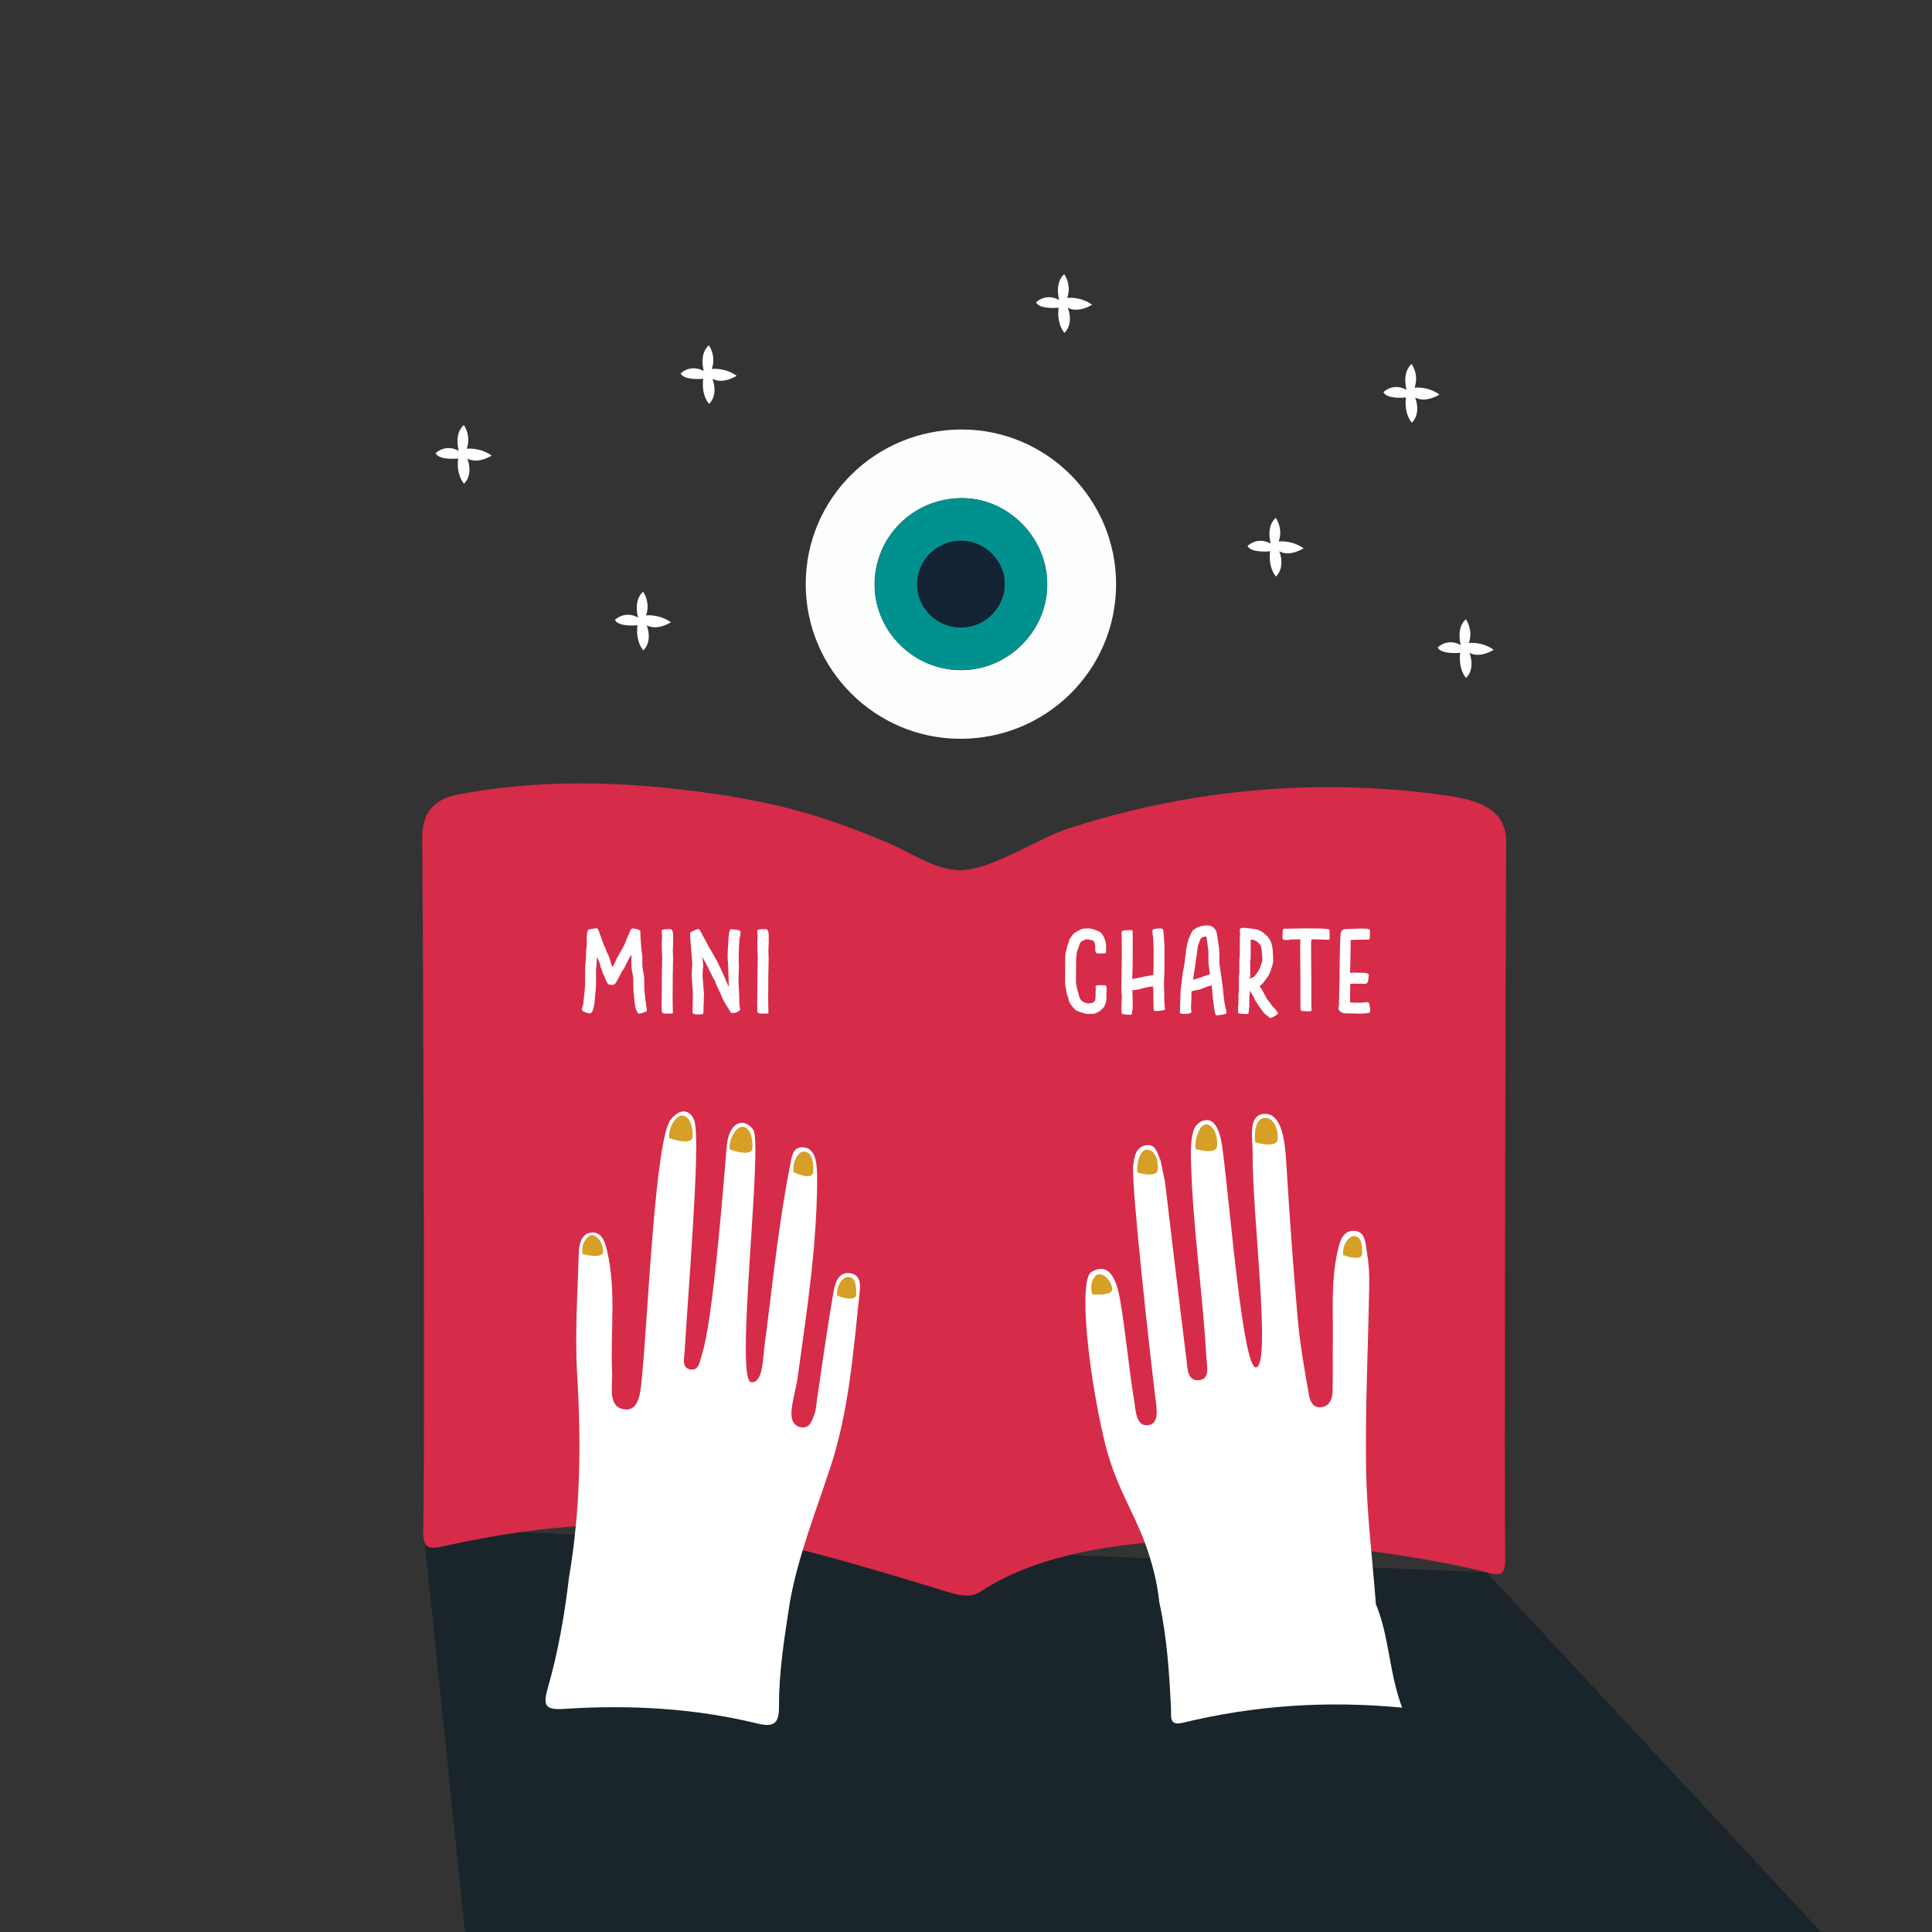 <svg xmlns="http://www.w3.org/2000/svg" viewBox="0 0 1775.599 1775.599"><rect x="0" y="0" width="1775.599" height="1775.599" fill="#333333" stroke="none"/><g><g id="Calque_1"><g><polygon points="1366.257 1445.012 1886.565 2004.413 482.073 2306.454 388.997 1404.397 1366.257 1445.012" fill="#001922" opacity=".5"></polygon><path d="M1384.248,773.67c.132-30.21-26.59-38.351-52.374-42.167-77.485-11.468-156.719-10.689-234.026,1.823-39.444,6.384-78.397,15.822-116.373,28.252-28.955,9.477-69.636,38.025-99.678,38.174-21.774.109-46.293-17.05-65.953-25.294-24.773-10.388-49.927-19.955-75.754-27.403-36.93-10.65-74.996-16.922-113.175-21.35-68.864-7.986-137.714-8.619-205.988,4.513-22.928,4.411-33.176,17.266-32.895,40.836,1.231,147.262,2.482,586.782.965,633.343-.693,21.283,5.403,19.503,23.015,15.69,184.673-39.987,280.873-11.127,457.279,42.412,11.543,3.503,22.26,6.68,32.295.046,134.414-88.858,431.386-26.831,464.672-17.533,12.487,3.488,17.287,2.547,17.089-12.091-.862-63.64.235-512.869.901-659.251Z" fill="#d62b49"></path><path d="M522.95,1449.539c10.569-61.504,11.238-123.472,7.523-185.497-2.262-37.774.346-75.368,1.482-113.026.247-8.182,2.791-17.989,12.292-18.272,9.298-.278,11.956,9.211,13.815,17.309,8.418,36.676,2.793,73.913,4.47,110.858.597,13.141-4.606,33.128,12.306,34.436,13.677,1.059,14.046-19.484,15.25-31.322,5.366-52.77,11.873-217.62,26.451-235.285,10.79-13.075,20.284-6.488,22.187,3.613,4.632,24.585-6.302,154.656-9.528,210.101-.334,5.744-2.967,15.075,5.552,16.209,7.877,1.049,8.486-8.108,10.4-13.945,10.16-30.992,20.047-159.43,22.769-191.476,1.805-21.246,15.122-27.418,24.319-15.068,9.197,12.35-17.241,230.809-1.912,232.124,10.864.932,10.57-20.462,12.209-32.791,7.407-55.717,12.711-111.73,23.676-166.936,1.37-6.896,2.026-16.333,11.153-16.188,9.634.152,12.295,8.954,13.134,17.393.477,4.798.54,9.655.501,14.482-.491,60.465-9.593,120.078-17.964,179.755-1.339,9.543-4.179,18.882-5.379,28.434-.922,7.338-.256,15.862,8.799,17.332,7.9,1.283,10.027-6.652,12.179-12.527,1.358-3.706,1.448-7.885,2.045-11.862,5.003-33.345,9.533-66.771,15.315-99.98,1.406-8.078,4.645-19.589,16.245-17.108,9.955,2.13,8.302,12.965,7.488,20.583-5.63,52.718-9.63,105.685-26.25,156.639-13.443,41.213-29.733,81.599-37.489,124.533-4.886,31.848-10.188,63.71-10.04,96.012.068,14.936-3.723,19.87-19.617,15.99-58.386-14.252-117.91-17.428-177.665-13.508-17.573,1.153-19.899-2.83-15.231-19.128,9.53-33.278,15.486-67.446,19.514-101.885Z" fill="#fff"></path><path d="M1099.724,1033.943c1.462-1.719,3.339-3.083,5.607-3.873,14.109-4.919,17.269,18.189,18.409,27.088,7.24,56.555,18.683,201.481,30.736,199.512,14.057-2.297-3.871-142.738-3.266-197.542.145-13.162-4.899-35.221,11.383-35.451,16.282-.23,18.53,28.437,19.447,43.28,2.976,48.194,6.319,96.379,10.58,144.474,2.055,23.189,6.095,46.235,10.101,69.194,1.002,5.745,3.098,13.828,11.837,12.601,7.673-1.078,9.945-7.898,10.136-14.573.416-14.501-.008-29.024.21-43.533.424-28.151-1.889-56.419,4.234-84.331,1.988-9.063,4.337-19.369,14.45-19.598,11.78-.267,11.293,11.953,12.733,20.154,1.658,9.444,2.241,19.211,2.081,28.817-.942,56.389-3.755,112.795-2.911,169.15.626,41.736,5.854,83.403,9.032,125.101,12.441,29.773,11.869,62.484,24.117,94.998-70.122-6.687-136.376-1.94-201.708,13.907-12.851,3.117-10.385-6.068-10.707-12.677-1.607-32.976-3.664-65.889-10.794-98.247-1.908-18.392-6.536-36.165-12.824-53.489-10.931-30.116-28.029-54.189-37.631-94.741-15.244-64.377-23.689-148.191-11.925-155.164,18.338-10.871,24.036,12.118,26.334,25.381,5.346,30.864,7.859,62.216,13.018,93.119,1.401,8.389,1.472,23.841,12.911,22.294,10.247-1.386,7.826-14.975,6.598-24.638-4.355-34.274-22.449-196.516-20.449-213.85.931-8.071,2.203-17.07,11.582-18.729,9.384-1.66,10.611,7.624,13.56,13.887,1.362,6.573,2.724,13.146,4.084,19.719,6.498,54.244,12.849,108.506,19.661,162.71,1.025,8.157.49,21.134,12.34,19.474,9.609-1.345,6.418-13.472,5.998-20.961-2.158-38.468-6.744-76.787-10.077-115.162-1.609-18.53-3.108-37.094-3.716-55.688-.384-11.759-1.423-24.959,1.666-36.473.606-2.259,1.667-4.381,3.159-6.135Z" fill="#fff"></path><path d="M973.435,275.689s-4.635-15.54,4.635-23.719c0,0,7.088,9.542,2.726,21.811,0,0,11.723-1.636,22.901,6.271,0,0-12.541,8.179-22.356,2.726,0,0,5.998,13.904-2.999,23.174,0,0-7.361-7.361-5.453-23.174,0,0-17.448,1.908-20.72-4.907,0,0,8.724-8.997,21.265-2.181Z" fill="#fff"></path><path d="M646.808,341.004s-4.635-15.54,4.635-23.719c0,0,7.088,9.542,2.726,21.811,0,0,11.723-1.636,22.901,6.271,0,0-12.541,8.179-22.356,2.726,0,0,5.998,13.904-2.999,23.174,0,0-7.361-7.361-5.453-23.174,0,0-17.448,1.908-20.72-4.907,0,0,8.724-8.997,21.265-2.181Z" fill="#fff"></path><path d="M1292.677,358.229s-4.635-15.54,4.635-23.719c0,0,7.088,9.542,2.726,21.811,0,0,11.723-1.636,22.901,6.271,0,0-12.541,8.179-22.356,2.726,0,0,5.998,13.904-2.999,23.174,0,0-7.361-7.361-5.453-23.174,0,0-17.448,1.908-20.72-4.907,0,0,8.724-8.997,21.265-2.181Z" fill="#fff"></path><path d="M1167.829,499.576s-4.635-15.54,4.635-23.719c0,0,7.088,9.542,2.726,21.811,0,0,11.723-1.636,22.901,6.271,0,0-12.541,8.179-22.356,2.726,0,0,5.998,13.904-2.999,23.174,0,0-7.361-7.361-5.453-23.174,0,0-17.448,1.908-20.72-4.907,0,0,8.724-8.997,21.265-2.181Z" fill="#fff"></path><path d="M421.607,414.334s-4.635-15.54,4.635-23.719c0,0,7.088,9.542,2.726,21.811,0,0,11.723-1.636,22.901,6.271,0,0-12.541,8.179-22.356,2.726,0,0,5.998,13.904-2.999,23.174,0,0-7.361-7.361-5.453-23.174,0,0-17.448,1.908-20.72-4.907,0,0,8.724-8.997,21.265-2.181Z" fill="#fff"></path><path d="M1342.535,592.832s-4.635-15.54,4.635-23.719c0,0,7.088,9.542,2.726,21.811,0,0,11.723-1.636,22.901,6.271,0,0-12.541,8.179-22.356,2.726,0,0,5.998,13.904-2.999,23.174,0,0-7.361-7.361-5.453-23.174,0,0-17.448,1.908-20.72-4.907,0,0,8.724-8.997,21.265-2.181Z" fill="#fff"></path><path d="M586.4,567.535s-4.635-15.54,4.635-23.719c0,0,7.088,9.542,2.726,21.811,0,0,11.723-1.636,22.901,6.271,0,0-12.541,8.179-22.356,2.726,0,0,5.998,13.904-2.999,23.174,0,0-7.361-7.361-5.453-23.174,0,0-17.448,1.908-20.72-4.907,0,0,8.724-8.997,21.265-2.181Z" fill="#fff"></path><path d="M535.401,1152.426c-1.425-8.373,3.029-16.033,7.839-17.102s11.045,6.592,11.045,14.608-18.884,2.494-18.884,2.494Z" fill="#d69f26"></path><path d="M1003.952,1189.53c-2.832-8.007.25-16.315,4.807-18.188,4.557-1.873,12.007,4.611,13.375,12.511,1.367,7.899-18.182,5.678-18.182,5.678Z" fill="#d69f26"></path><path d="M769.488,1190.906c-1.425-8.373,5.056-17.718,9.976-17.459,6.77.356,7.482,8.017,7.482,16.033s-17.459,1.425-17.459,1.425Z" fill="#d69f26"></path><path d="M1234.457,1153.495c-1.425-8.373,5.056-17.718,9.976-17.459,6.77.356,7.482,8.017,7.482,16.033s-17.459,1.425-17.459,1.425Z" fill="#d69f26"></path><path d="M615.028,1045.958c-.952-9.552,6.016-20.731,11.585-20.731,7.126,0,10.529,10.358,9.901,19.397s-21.487,1.334-21.487,1.334Z" fill="#d69f26"></path><path d="M1045.263,1077.603c-.952-9.552,2.982-21.022,8.551-21.022,7.126,0,10.96,8.776,10.333,17.815-.627,9.039-18.884,3.207-18.884,3.207Z" fill="#d69f26"></path><path d="M670.61,1056.291c-.952-9.552,6.016-20.731,11.585-20.731,7.126,0,9.891,10.558,9.264,19.596-.627,9.039-20.849,1.135-20.849,1.135Z" fill="#d69f26"></path><path d="M1098.708,1055.869c-.952-9.552,4.051-22.447,9.62-22.447,7.126,0,10.96,10.558,10.333,19.596s-19.953,2.85-19.953,2.85Z" fill="#d69f26"></path><path d="M729.227,1077.247c-.952-9.552,4.051-18.884,9.62-18.884,7.126,0,9.178,9.489,8.551,18.527-.627,9.039-18.171.356-18.171.356Z" fill="#d69f26"></path><path d="M1153.578,1049.812c-.952-9.552.356-23.159,9.976-22.447,7.106.526,11.316,10.558,10.689,19.596-.627,9.039-20.665,2.85-20.665,2.85Z" fill="#d69f26"></path><g><path d="M586.983,931.52c-.696,0-1.739-1.808-3.129-5.424h.208c-.696-3.025-1.182-7.267-1.46-12.726-.417,0-.625-4.937-.625-14.812-1.113-5.528-1.669-9.213-1.669-11.057v-9.179c0-.278-.14-.417-.417-.417-2.121,3.477-3.79,6.624-5.007,9.44-.487,1.147-1.312,2.582-2.477,4.303-1.166,1.721-1.896,2.973-2.19,3.755-.296.782-1.73,3.434-4.303,7.954l-2.086,1.877c-3.617,0-5.424-.556-5.424-1.669-.556-.347-1.6-2.573-3.129-6.676-.974-1.669-1.739-3.755-2.295-6.258-.417,0-.974-1.599-1.669-4.798-.417-1.494-1.113-3.163-2.086-5.006l-.417-1.252h-.208c0,1.183-.139,3.199-.417,6.05v1.877c-.279,1.356-.417,2.122-.417,2.295v13.769c0,3.442-.487,9.701-1.46,18.775-.938,5.98-2.33,8.97-4.172,8.97s-3.999-.696-6.467-2.086l-1.043-1.877c.695-2.608,1.182-4.138,1.46-4.59v-.625c1.113-9.075,1.669-15.472,1.669-19.193v-13.56l.834-9.805v-5.007c0-1.182.209-2.712.626-4.589v-7.301l.208-4.172c.209-1.599.521-2.833.939-3.703.173-.313,1.408-.678,3.703-1.095,2.294-.417,3.598-.626,3.911-.626,1.286,0,2.329,1.635,3.129,4.903,1.529,3.581,2.503,6.328,2.92,8.24.243,0,.591.904,1.043,2.712.799.834,1.634,2.851,2.503,6.05.382.279,1.147,1.877,2.295,4.798l2.712,8.553.417.209c1.321-1.912,2.572-4.485,3.755-7.719,3.442-5.771,5.806-9.943,7.093-12.517,0-.313,1.738-4.485,5.215-12.517.487-1.669,1.391-2.503,2.712-2.503,1.565.104,3.051.409,4.459.913,1.408.504,2.146.896,2.216,1.173.278,9.701.904,17.281,1.877,22.739v9.179c0,1.113.556,4.521,1.669,10.222,0,1.46.069,5.911.209,13.351.347,1.322.695,4.381,1.043,9.179.243,0,.521,1.948.834,5.841.278,0,.417.904.417,2.712,0,1.008-1.182,1.703-3.546,2.086-.765.556-2.086.834-3.963.834Z" fill="#fff"></path><path d="M617.18,931.52h-5.841c-2.086,0-3.129-.765-3.129-2.294-.14-4.798-.209-7.719-.209-8.762l.157-4.381c0-11.438.139-23.538.417-36.299-.244-4.381-.365-8.153-.365-11.317,0-1.843.017-3.39.052-4.642.138-1.669.208-2.885.208-3.65,0-.417-.14-1.947-.417-4.59,0-1.112,1.877-1.669,5.633-1.669h2.294c1.808,0,2.712,2.226,2.712,6.676,0,4.138-.07,7.336-.209,9.596-.07.905-.104,1.982-.104,3.234,0,1.877.069,4.138.208,6.78-.279,13.282-.417,25.173-.417,35.673l.052,7.719c0,1.809.069,4.172.209,7.093-.14.556-.557.834-1.252.834Z" fill="#fff"></path><path d="M642.526,932.303h-1.199c-3.095,0-4.712-.505-4.851-1.513,0-2.816.104-9.022.313-18.619-.73-9.179-1.095-14.099-1.095-14.76,0-2.607.174-6.745.521-12.413-1.356-15.889-2.034-25.051-2.034-27.485.208-.417.799-.904,1.773-1.46,3.303-1.495,5.146-2.243,5.528-2.243,1.147,0,2.104,1.095,2.869,3.286.243,0,.782.991,1.617,2.973,1.634,2.747,3.616,6.433,5.945,11.057.347.313,1.755,2.695,4.225,7.145,3.268,5.598,4.919,8.797,4.955,9.596.173,0,1.643,3.112,4.407,9.335,2.764,6.224,4.146,9.423,4.146,9.596h.208l-.782-21.487c-.244-2.885-.365-5.163-.365-6.832,0-3.546.191-6.988.574-10.326,0-5.215.504-9.77,1.513-13.665.138-.313.399-.469.782-.469,5.911.313,8.883.905,8.918,1.773l.104,1.095c0,.904-.313,2.92-.938,6.05-.522,6.641-.783,12.552-.783,17.732,0,2.678.104,5.338.313,7.979-.313,4.973-.469,9.249-.469,12.83.034,2.678.139,4.972.313,6.884.278,4.312.417,8.709.417,13.195.104,1.704.243,3.112.417,4.224.138.696.278,1.27.417,1.721v.156c0,.487-.696,1.165-2.086,2.034-1.391.869-2.73,1.304-4.016,1.304-1.634,0-2.469-.156-2.503-.469,0-.07-1.46-2.399-4.381-6.989-2.365-3.928-4.051-7.406-5.059-10.431-.244-.069-1.356-2.416-3.338-7.041-.521-.556-1.147-2.172-1.877-4.851-.626-.347-1.948-2.816-3.964-7.406-1.147-1.807-1.913-3.424-2.294-4.85-.383-.313-1.531-2.364-3.442-6.154-.279,0-.87-1.182-1.773-3.546h-.208l1.043,7.771c-.487,4.034-.73,7.319-.73,9.857,0,.487.469,6.258,1.408,17.315-.174,1.287-.261,2.904-.261,4.851l.052,2.712c-.209.035-.313,2.973-.313,8.814-.279,1.008-.661,1.529-1.147,1.564-1.043.104-2,.157-2.869.157Z" fill="#fff"></path><path d="M705.006,931.52h-5.841c-2.086,0-3.129-.765-3.129-2.294-.14-4.798-.209-7.719-.209-8.762l.157-4.381c0-11.438.139-23.538.417-36.299-.244-4.381-.365-8.153-.365-11.317,0-1.843.017-3.39.052-4.642.138-1.669.208-2.885.208-3.65,0-.417-.14-1.947-.417-4.59,0-1.112,1.877-1.669,5.633-1.669h2.294c1.808,0,2.712,2.226,2.712,6.676,0,4.138-.07,7.336-.209,9.596-.07.905-.104,1.982-.104,3.234,0,1.877.069,4.138.208,6.78-.279,13.282-.417,25.173-.417,35.673l.052,7.719c0,1.809.069,4.172.209,7.093-.14.556-.557.834-1.252.834Z" fill="#fff"></path></g><g><path d="M999.448,853.29h.626c3.477,0,7.371,1.251,11.683,3.755,3.198,4.068,4.798,8.275,4.798,12.621v4.902c0,1.113-.487,1.669-1.46,1.669h-6.467c-1.392,0-2.087-1.321-2.087-3.963v-2.347c0-2.433-.695-4.293-2.086-5.581l-4.589-1.043h-1.669c-3.756,1.356-5.633,2.678-5.633,3.964-.244,0-.869,1.808-1.878,5.424-.592,0-1.147,2.643-1.669,7.927v.209c0,6.606-.035,12.656-.104,18.149v4.589c.903,5.111,1.529,7.823,1.877,8.136.73,2.991,1.286,4.938,1.669,5.841,1.182,2.086,2.607,3.304,4.276,3.651,1.217.521,2.277.887,3.182,1.095l3.808-.574c1.946-.834,2.92-2.016,2.92-3.546.139-.556.209-1.112.209-1.669v-2.086c0-1.773.069-3.72.209-5.841-.14-.556-.209-1.112-.209-1.669.312-.973.938-1.46,1.878-1.46h6.05c1.529,0,2.294.696,2.294,2.086-.139,2.573-.208,4.729-.208,6.467v3.546c0,2.295-.696,4.868-2.086,7.719-2.539,3.233-5.32,5.25-8.345,6.05,0,.278-.487.417-1.461.417h-7.093c-6.362-1.704-9.84-3.234-10.431-4.59-3.755-3.755-5.633-7.231-5.633-10.431-.974-1.321-1.738-4.45-2.294-9.388-.349,0-.557-1.669-.626-5.006v-2.712c.069-7.719.104-13.769.104-18.149v-1.669c0-3.372.973-7.823,2.92-13.351.348-.417.626-1.39.835-2.92,1.808-2.851,3.338-4.868,4.589-6.05,4.347-2.503,6.641-3.755,6.885-3.755,1.529-.278,3.268-.417,5.215-.417Z" fill="#fff"></path><path d="M1039.138,932.615c-5.563,0-8.345-.556-8.345-1.669,0-2.538-.07-4.068-.209-4.589l.418-10.065-.418-5.007v-4.589c.278-17.558.418-27.224.418-28.998,0-10.431-.07-17.454-.209-21.07,0-1.252,2.712-1.878,8.136-1.878,1.391,0,2.086.487,2.086,1.46,0,1.251-.069,1.877-.208,1.877l.208,1.043v18.984c0,7.128-.139,14.291-.417,21.487,1.286,0,5.319-.764,12.1-2.294,4.173-.695,6.536-1.043,7.093-1.043.278-2.747.417-5.598.417-8.553v-17.315c-.278-4.103-.417-7.023-.417-8.762-.417-2.086-.695-4.172-.834-6.258,0-1.39,2.642-2.086,7.927-2.086,1.669,0,2.504,1.391,2.504,4.172l.834,11.474v18.984c0,3.651-.174,8.797-.521,15.438v1.251c0,1.46.104,4.172.313,8.136v6.675c0,2.365.261,5.007.782,7.928,0,.8-1.392,1.286-4.173,1.46-1.495.278-3.095.417-4.798.417-1.147,0-1.721-.973-1.721-2.921,0-.451.034-.938.104-1.46-.139-1.669-.208-5.494-.208-11.474,0-2.19-.104-4.485-.313-6.884-3.721.417-7.997,1.322-12.829,2.712l-6.259,1.043c.278,2.573.417,7.806.417,15.698-.487,4.311-.834,6.467-1.043,6.467-.243.139-.521.208-.834.208Z" fill="#fff"></path><path d="M1117.889,933.189c-.87,0-1.688-3.269-2.451-9.805-.349-3.059-.679-5.667-.991-7.823-.07-.556-.191-2.399-.365-5.528l-.626-4.589c-.8.14-4.815,1.583-12.047,4.329l-2.504.313c-.278.035-1.564.365-3.859.991l-.104,6.519c-.243,4.103-.365,6.954-.365,8.553,0,.174.069.853.209,2.034l.209,1.564c0,1.425-2.348,2.138-7.041,2.138-1.704,0-2.816-.331-3.338-.991l-.261-.365c.278-6.78.504-13.577.678-20.392,1.321-10.36,1.999-15.854,2.034-16.48.973-4.068,1.738-9.022,2.295-14.864.312-.313.573-2.468.782-6.467.174-.173.539-2.103,1.096-5.789.382-.313.712-1.356.99-3.129l1.304-2.92c1.53-4.138,2.973-6.311,4.329-6.52,2.99-2.294,6.885-3.442,11.683-3.442,3.58,0,6.206,1.547,7.875,4.642.591,1.147.991,2.503,1.199,4.068l1.773,12.36c.139,1.252.278,6.085.417,14.499l2.712,19.141c.348,2.434.608,4.781.782,7.041.383,4.973,1.009,9.301,1.878,12.986.521,2.295.887,4.172,1.096,5.633,0,.973-3.13,1.738-9.388,2.294ZM1096.454,900.332l.209-.052c1.634-.208,5.875-1.582,12.726-4.12.347-.069,1.216-.33,2.607-.782-.87-6.188-1.322-9.718-1.356-10.587-.035-1.321-.052-3.372-.052-6.154v-4.746l-1.878-13.299-2.451.417c-2.052.278-3.425,2.017-4.12,5.215-.938,1.704-1.582,4.607-1.93,8.709-.66,5.146-1.912,13.612-3.755,25.399Z" fill="#fff"></path><path d="M1163.784,932.85c-.383-.261-.853-.652-1.408-1.173-1.113-1.009-2.365-2.591-3.755-4.746-2.747-3.511-5.182-7.614-7.302-12.308-.521-.452-1.356-1.773-2.503-3.964h-.209v2.712c-.278,1.356-.417,2.122-.417,2.295v9.388l-.835,6.676-1.043.208c-5.563,0-8.345-.348-8.345-1.043-.139-.279-.208-.487-.208-.626,0-.417.069-.905.208-1.46-.139-1.182-.208-2.086-.208-2.712.277-1.982.417-3.372.417-4.172v-6.884c.277-3.129.417-4.798.417-5.007v-11.682c0-.208.139-1.877.417-5.007v-10.639c.278-3.129.418-4.798.418-5.007v-12.517c0-2.051.069-4.415.208-7.093-.139-.556-.208-1.807-.208-3.755.277-1.112,1.39-1.669,3.338-1.669,9.596.834,14.394,1.669,14.394,2.503,1.321,0,3.477,1.46,6.468,4.381.973.487,2.294,2.156,3.963,5.007,1.53,3.512,2.295,7.753,2.295,12.725.139,0,.209.696.209,2.086v4.798c-1.218,5.355-2.47,9.11-3.755,11.266-.175.938-2.261,3.929-6.259,8.97-.175,0-.938.626-2.295,1.877v.208c2.086,3.06,4.242,6.884,6.467,11.474l3.547,4.381c.695,1.391,1.687,2.678,2.973,3.859,1.286,1.182,2.243,2.33,2.868,3.442.557.382.835.869.835,1.46,0,.904-1.391,2.016-4.173,3.338-.765.695-1.6,1.043-2.503,1.043h-.209c-.66,0-1.6-.609-2.815-1.825-.279-.279-.609-.548-.991-.809ZM1149.441,863.512v17.106c-.278,1.356-.417,2.122-.417,2.295v13.977c-.278,1.356-.417,2.121-.417,2.295v.417c1.286-.834,2.607-1.46,3.964-1.877,3.268-3.894,5.215-7.093,5.841-9.596.904-2.886,1.46-4.415,1.669-4.589v-3.546c-.487-7.649-1.113-11.474-1.878-11.474-2.364-3.338-5.285-5.006-8.762-5.006Z" fill="#fff"></path><path d="M1197.632,853.29h8.136c10.709,0,16.063.417,16.063,1.251.139,2.574.208,4.451.208,5.633v2.086c0,.452-.208.939-.625,1.46-5.459-.278-10.884-.417-16.272-.417v.209c0,1.739-.07,2.99-.208,3.755.138,14.742.208,26.285.208,34.63v18.149c0,2.086.069,4.938.209,8.553-.14.556-.557.834-1.252.834h-1.252c-4.868,0-7.301-.279-7.301-.834-.279-1.182-.418-2.225-.418-3.129,0-.278.069-.417.209-.417l-.209-1.043v-21.07c0-9.388-.069-21.208-.208-35.464.139-.973.208-2.364.208-4.172-4.868.14-8.206.209-10.013.209-.453.278-.87.417-1.252.417h-3.129c-1.392-.173-2.087-.869-2.087-2.086,0-.869.069-3.164.209-6.884.312-.973.938-1.46,1.878-1.46h2.294c.418,0,.626.07.626.208.278,0,.417-.069.417-.208,6.084-.139,10.604-.208,13.561-.208Z" fill="#fff"></path><path d="M1251.246,931.572h-2.139c-3.024,0-6.832-.087-11.422-.261-.66-.035-1.495-.052-2.503-.052l-.938-.313c-2.782-.938-4.173-2.503-4.173-4.693.313-.626.486-1.773.521-3.442l.521-25.034c.174-22.669.504-36.003.991-40.002.312-2.677,2.242-4.016,5.789-4.016l13.143-.365,4.798.104c2.156.07,3.234.696,3.234,1.877l-.157,6.989c0,.765-.417,1.147-1.251,1.147h-2.974c-1.843,0-6.275.104-13.299.312-.243,16.134-.452,26.251-.626,30.354.835-.208,1.703-.313,2.608-.313,3.233.07,6.475.14,9.727.208,3.25.07,4.876.696,4.876,1.878l-.365,3.599c-.312,3.025-1.183,4.537-2.607,4.537l-10.535-.052c-2.365,0-3.546.191-3.546.574l-.157,16.376c0,.417,3.095.625,9.283.625,1.009,0,2.955-.208,5.842-.625h.417c1.494,0,2.242.748,2.242,2.243.487,2.434.73,3.999.73,4.693l-.052,1.46c-.035,1.147-1.513,1.808-4.434,1.982,0,.069-1.182.139-3.546.208Z" fill="#fff"></path></g><g><path d="M882.471,678.979c-78.143-.122-141.85-63.808-141.967-141.921-.119-79.033,64.127-142.586,143.884-142.332,77.938.248,141.573,64.402,141.359,142.511-.215,78.617-64.149,141.866-143.276,141.742ZM883.329,615.903c43.428-.106,79.356-36.081,79.129-79.232-.226-42.888-35.965-78.857-78.361-78.864-44.958-.008-80.851,35.957-80.268,80.427.56,42.691,36.47,77.774,79.499,77.669Z" fill="#fcfdfd"></path><path d="M883.329,615.903c-43.03.105-78.94-34.978-79.499-77.669-.583-44.47,35.31-80.435,80.268-80.427,42.396.007,78.135,35.976,78.361,78.864.227,43.151-35.701,79.126-79.129,79.232ZM882.767,576.733c21.906.147,40.093-17.426,40.623-39.25.521-21.45-17.644-40.15-39.349-40.507-22.454-.369-41.119,17.683-41.181,39.831-.061,21.788,17.92,39.778,39.907,39.926Z" fill="#00918f"></path><path d="M882.767,576.733c-21.987-.148-39.968-18.138-39.907-39.926.062-22.148,18.727-40.201,41.181-39.831,21.705.357,39.87,19.057,39.349,40.507-.53,21.825-18.717,39.398-40.623,39.25Z" fill="#142333"></path></g></g></g></g></svg>